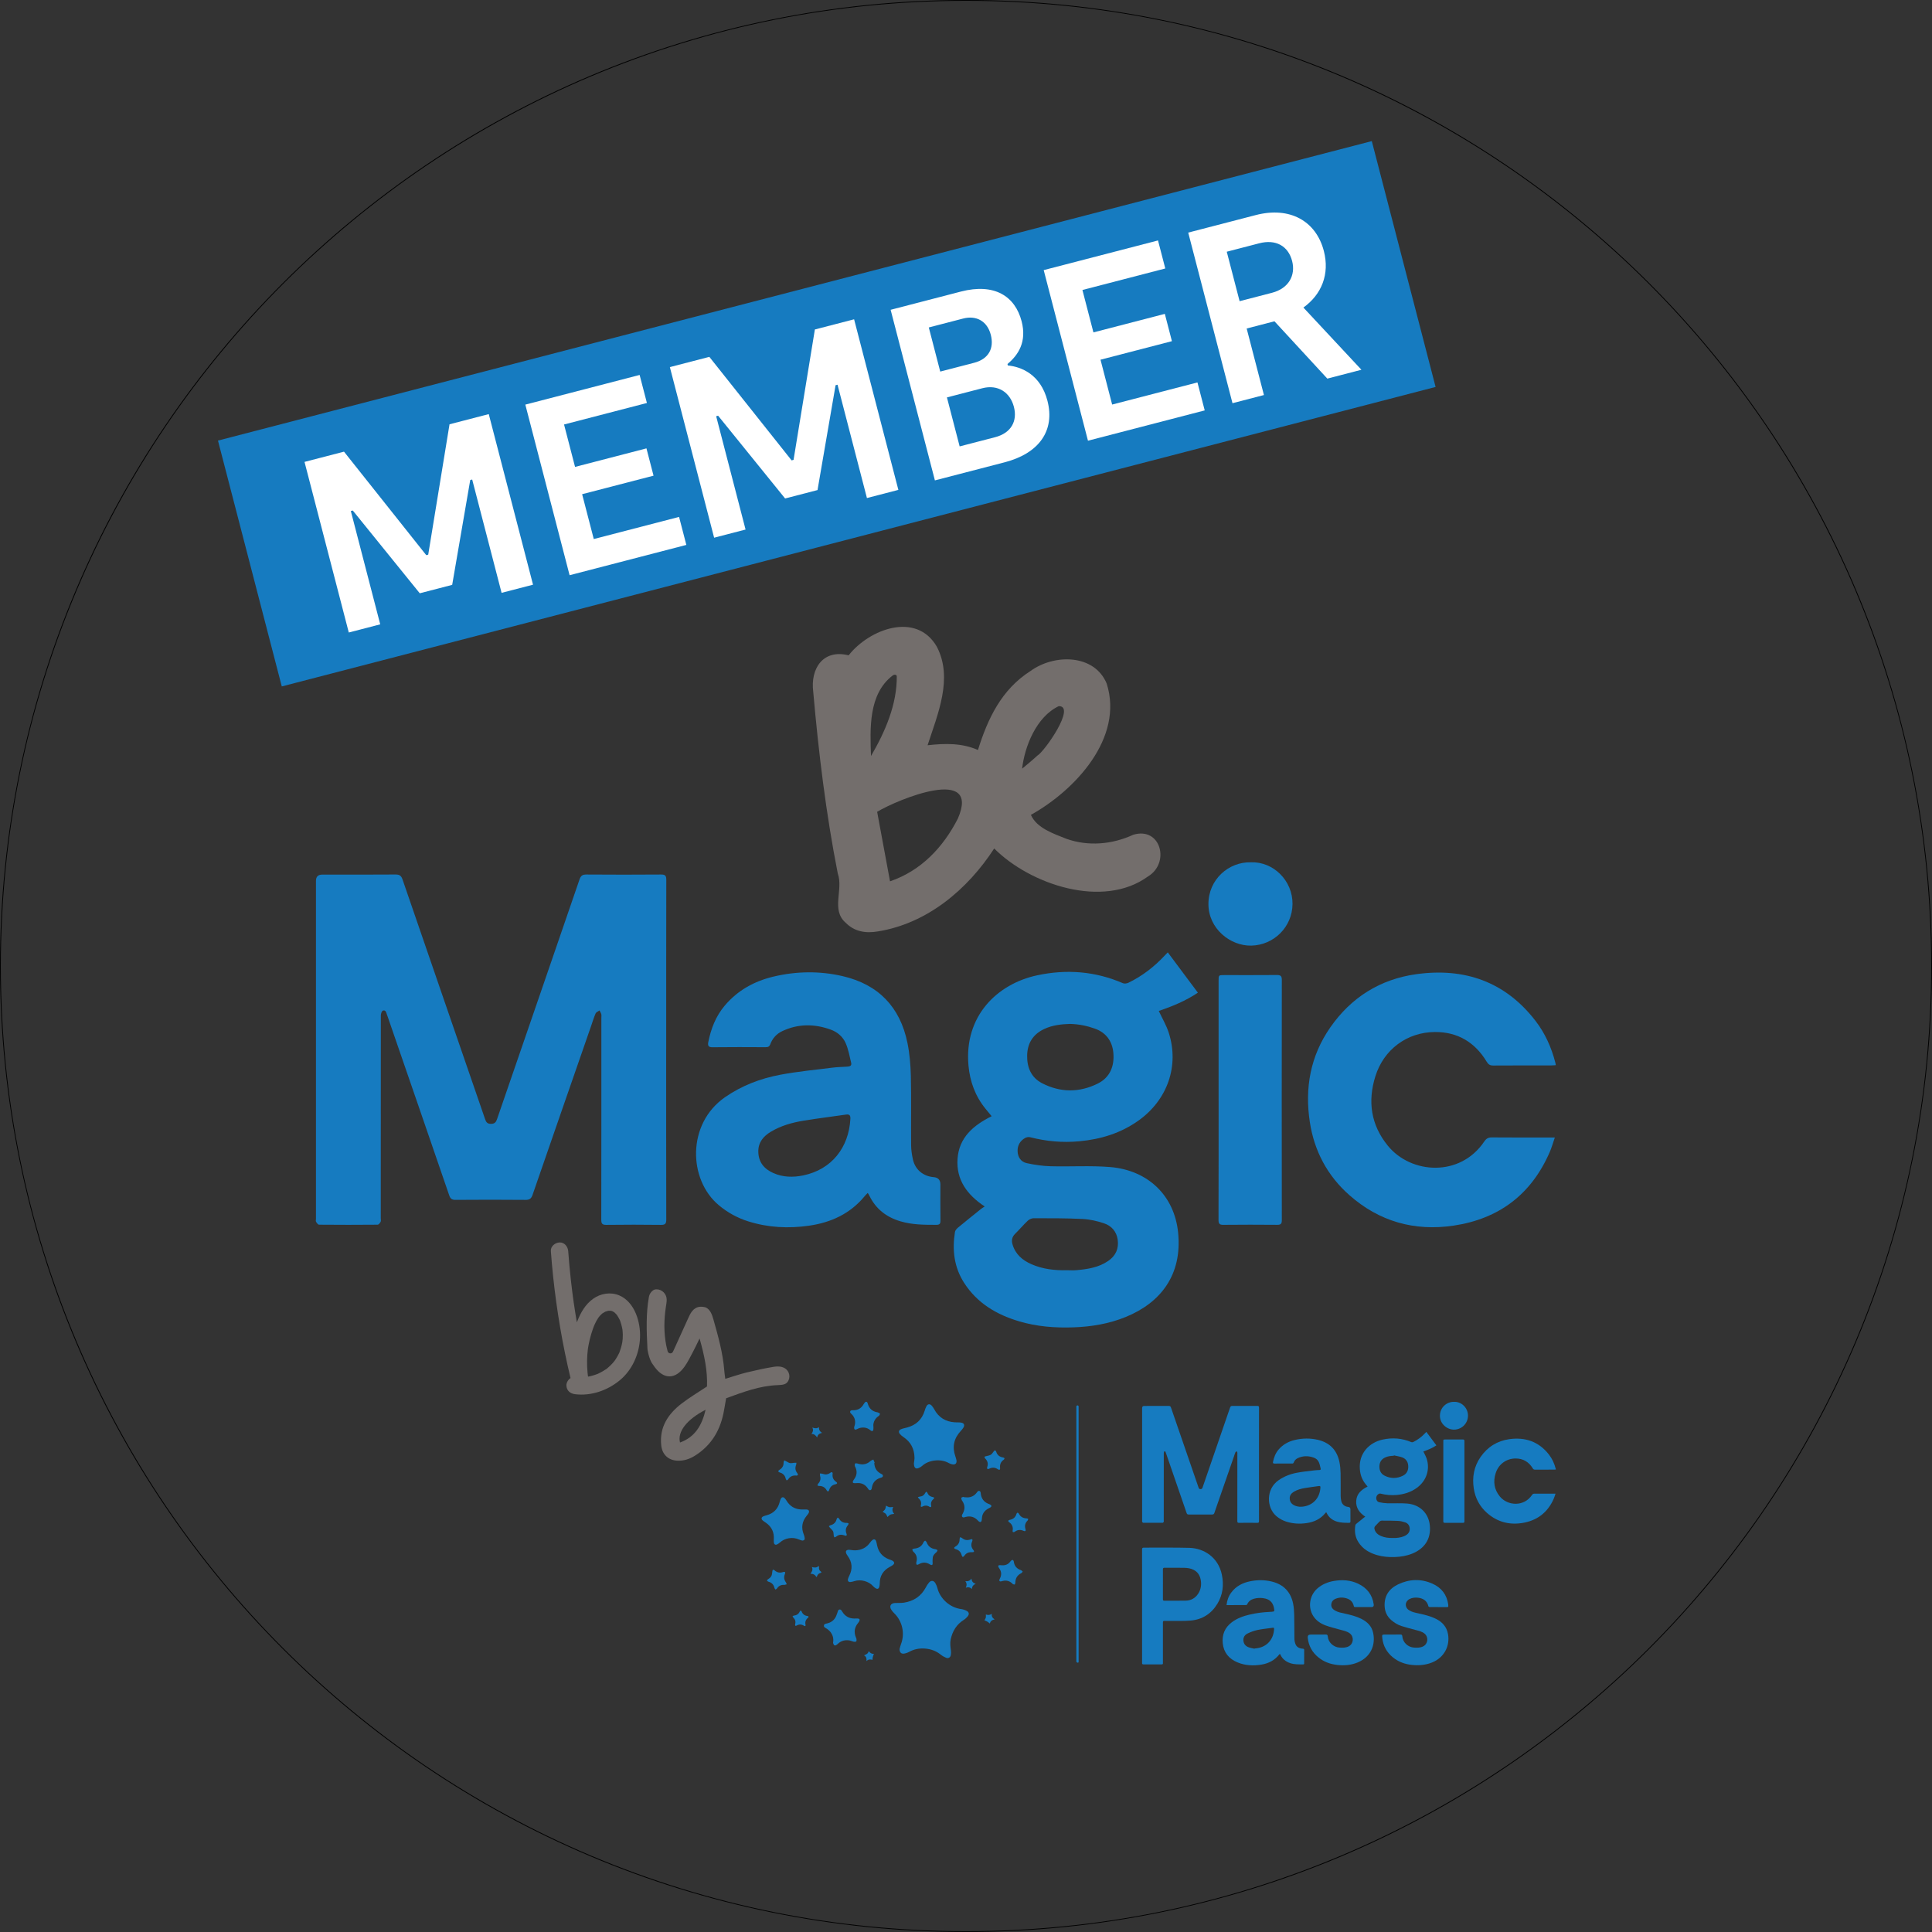 <?xml version="1.0" encoding="UTF-8"?>
<svg id="patch_final_" data-name="patch final!" xmlns="http://www.w3.org/2000/svg" viewBox="0 0 1186.72 1186.72">
  <rect x="0" y="0" width="1186.72" height="1186.72" fill="#333333" stroke="none"/>
  <defs>
    <style>
      .cls-1 {
        fill: #010101;
      }

      .cls-2 {
        fill: #736e6c;
      }

      .cls-3 {
        fill: #fff;
      }

      .cls-4 {
        fill: #167bc0;
      }
    </style>
  </defs>
  <path class="cls-1" d="M593.36.5c80.04,0,157.68,15.68,230.77,46.59,35.13,14.86,69.01,33.25,100.71,54.66,31.39,21.21,60.91,45.57,87.74,72.39,26.83,26.83,51.19,56.35,72.39,87.74,21.41,31.69,39.8,65.58,54.66,100.71,30.91,73.09,46.59,150.73,46.59,230.77s-15.68,157.68-46.59,230.77c-14.86,35.13-33.25,69.01-54.66,100.71-21.21,31.39-45.57,60.91-72.39,87.74-26.83,26.83-56.35,51.19-87.74,72.39-31.69,21.41-65.58,39.8-100.71,54.66-73.09,30.91-150.73,46.59-230.77,46.59s-157.68-15.68-230.77-46.59c-35.13-14.86-69.01-33.25-100.71-54.66-31.39-21.21-60.91-45.57-87.74-72.39-26.83-26.83-51.19-56.35-72.39-87.74-21.41-31.69-39.8-65.58-54.66-100.71C16.18,751.04.5,673.4.5,593.36s15.68-157.68,46.59-230.77c14.86-35.13,33.25-69.01,54.66-100.71,21.21-31.39,45.57-60.91,72.39-87.74,26.83-26.83,56.35-51.19,87.74-72.39,31.69-21.41,65.58-39.8,100.71-54.66C435.68,16.18,513.32.5,593.36.5M593.36,0C265.66,0,0,265.66,0,593.36s265.66,593.36,593.36,593.36,593.36-265.66,593.36-593.36S921.06,0,593.36,0h0Z"/>
  <g>
    <rect class="cls-4" x="141.73" y="176.19" width="732.21" height="156.01" transform="translate(-47.56 135.69) rotate(-14.55)"/>
    <g>
      <path class="cls-3" d="M327.41,359.14l-19.31,5.01-18.06-69.61-1.2.31-11.09,64.4-19.91,5.17-41.15-50.84-1.2.31,18.06,69.61-19.31,5.01-27.19-104.79,24.25-6.29,50.53,63.58,1.2-.31,13.09-80.09,24.1-6.25,27.19,104.79Z"/>
      <path class="cls-3" d="M417.11,317.49l4.47,17.22-71.71,18.61-27.19-104.79,70.21-18.22,4.47,17.22-50.9,13.21,6.76,26.05,43.86-11.38,4.35,16.77-43.86,11.38,7.15,27.54,52.4-13.59Z"/>
      <path class="cls-3" d="M551.82,300.91l-19.31,5.01-18.06-69.61-1.2.31-11.09,64.4-19.91,5.17-41.15-50.84-1.2.31,18.06,69.61-19.31,5.01-27.19-104.79,24.25-6.29,50.53,63.58,1.2-.31,13.09-80.09,24.1-6.25,27.19,104.79Z"/>
      <path class="cls-3" d="M643.38,246.15c4.78,18.41-5.19,32.35-26.3,37.82l-42.82,11.11-27.19-104.79,43.12-11.19c20.66-5.36,33.34,2.85,37.34,18.27,3.26,12.58-1.99,20.65-8.69,26.22l.23.9c8.18.75,20.12,5.48,24.31,21.65ZM577.54,228.24l20.81-5.4c8.98-2.33,12.38-8.96,10.24-17.2-2.17-8.38-8.89-12.08-16.97-9.98l-21.11,5.48,7.03,27.1ZM622.78,249.9c-2.29-8.83-9.69-13.94-19.42-11.42l-21.71,5.63,7.81,30.09,21.71-5.63c10.18-2.64,13.83-10.14,11.61-18.67Z"/>
      <path class="cls-3" d="M735.52,234.87l4.47,17.22-71.71,18.61-27.19-104.79,70.21-18.22,4.47,17.22-50.9,13.21,6.76,26.05,43.86-11.38,4.35,16.77-43.86,11.38,7.15,27.55,52.4-13.59Z"/>
      <path class="cls-3" d="M815.29,232.55l-32.46-35.2-17.07,4.43,10.6,40.87-19.31,5.01-27.19-104.79,41.47-10.76c20.96-5.44,37.06,3.65,41.84,22.06,3.69,14.22-1.38,26.72-12.56,34.74l35.64,38.21-20.96,5.44ZM761.41,185.01l19.91-5.17c10.18-2.64,14.65-10.67,12.36-19.51-2.41-9.28-10.06-13.53-20.24-10.88l-19.91,5.17,7.89,30.39Z"/>
    </g>
  </g>
  <g>
    <g>
      <path class="cls-4" d="M409.2,644.74c0,34.77-.02,69.55.05,104.32,0,2.48-.55,3.34-3.19,3.31-11.21-.15-22.42-.13-33.62,0-2.45.03-3.11-.67-3.11-3.12.07-41.3.05-82.61.05-123.91,0-.79.14-1.63-.04-2.37-.2-.81-.72-1.55-1.09-2.31-.82.6-2.03,1.02-2.39,1.83-1.07,2.4-1.81,4.96-2.68,7.45-12.04,34.68-24.1,69.36-36.08,104.06-.79,2.3-1.89,3.04-4.35,3.02-14.29-.13-28.59-.12-42.89-.01-2.21.02-3.2-.63-3.93-2.77-12.59-36.73-25.27-73.42-37.93-110.13-.11-.33-.25-.66-.36-.99-.43-1.24-.74-2.93-2.47-2.34-.68.23-1.24,1.87-1.24,2.87-.06,41.57-.05,83.14-.05,124.71,0,.71.23,1.54-.06,2.09-.41.74-1.21,1.8-1.86,1.81-12,.11-24.01.11-36.01,0-.63,0-1.38-1.08-1.82-1.81-.27-.46-.05-1.21-.05-1.82v-207.58q0-3.83,3.88-3.83c15,0,30.01.06,45.01-.06,2.48-.02,3.49.76,4.29,3.08,16.84,49.04,33.79,98.06,50.67,147.09.63,1.84,1.27,2.97,3.57,2.99,2.36.03,3.17-1.02,3.85-3.02,16.87-49.04,33.8-98.06,50.62-147.11.82-2.38,1.88-3.04,4.3-3.02,15.27.11,30.54.12,45.8,0,2.63-.02,3.2.82,3.2,3.3-.08,34.77-.05,69.55-.05,104.32Z"/>
      <path class="cls-4" d="M717.3,584.98c6.27,8.4,12.32,16.51,18.49,24.77-7.61,5.12-15.82,8.42-24.01,11.23,2.16,4.65,4.63,8.78,6.08,13.25,6.58,20.29-.62,41.17-18.33,53.91-10.95,7.88-23.32,11.67-36.66,12.89-10.22.94-20.2.04-30.1-2.5-.97-.25-2.32,0-3.2.52-3.05,1.78-4.66,4.6-4.52,8.12.14,3.61,2.06,6.5,5.53,7.26,4.85,1.07,9.86,1.8,14.82,1.93,12.16.33,24.39-.5,36.48.49,23.1,1.9,39.54,17.39,41.79,40.41,2.55,26.01-10.89,42.99-32.19,51.68-10.3,4.21-21.11,6-32.19,6.38-11.24.39-22.36-.47-33.19-3.67-13.92-4.12-25.88-11.16-33.92-23.7-6.17-9.62-7.36-20.19-5.6-31.24.16-.98,1.08-2.01,1.91-2.69,4.68-3.89,9.44-7.69,14.18-11.5.54-.43,1.15-.77,2.18-1.45-10.93-7.25-17.59-16.47-16.68-29.32.93-13.07,9.72-20.54,20.94-26.12-1.43-1.74-2.64-3.21-3.84-4.69-6.24-7.7-9.48-16.58-10.38-26.39-2.79-30.48,17.68-50.2,42.08-55.45,18.08-3.89,35.67-2.56,52.74,4.81.94.4,2.43.21,3.4-.26,8.43-4.08,15.73-9.7,22.13-16.53.59-.63,1.2-1.25,2.05-2.14ZM657.38,628.92h0c-5.48.18-10.87.75-15.94,3.12-6.95,3.24-10.38,8.77-10.52,16.31-.14,7.31,2.49,13.55,9.13,16.99,11.26,5.84,22.98,5.86,34.27.22,7.47-3.73,10.27-10.65,9.55-18.81-.63-7.23-4.52-12.49-11.3-14.91-4.82-1.72-9.66-2.74-15.19-2.91ZM655.5,780.23c1.85,0,3.72.14,5.55-.02,6.87-.6,13.64-1.6,19.56-5.61,4.7-3.19,6.72-7.61,5.92-13.19-.72-5-3.82-8.47-8.41-10-4.2-1.41-8.68-2.44-13.09-2.66-10.03-.5-20.09-.45-30.14-.46-1.23,0-2.72.69-3.63,1.56-2.68,2.54-5.07,5.4-7.71,7.99-1.94,1.9-2.35,4.03-1.62,6.51,1.77,6.06,6.04,9.73,11.62,12.18,7.01,3.07,14.4,3.88,21.95,3.7Z"/>
      <path class="cls-4" d="M532.93,732.8c-.65.69-1.26,1.28-1.8,1.93-8.89,10.78-20.62,16.19-34.18,18.14-12.64,1.82-25.12,1.19-37.35-2.66-6.62-2.09-12.59-5.35-17.97-9.82-18.95-15.74-19.8-50.14,3.71-66.44,10.27-7.12,21.68-11.46,33.76-13.76,10.69-2.03,21.57-3.04,32.38-4.41,2.97-.37,5.97-.41,8.96-.6,1.46-.09,2.83-.49,2.39-2.31-.99-4.08-1.71-8.32-3.38-12.12-1.72-3.93-5-6.8-9.19-8.32-10.04-3.62-19.99-3.67-29.77.94-3.5,1.65-5.98,4.4-7.33,8-.59,1.57-1.45,1.88-2.94,1.87-10.86-.05-21.71-.11-32.57.03-2.68.04-2.98-1.18-2.58-3.2,1.65-8.24,4.61-15.88,10.11-22.39,7.94-9.39,18.18-15.02,29.95-17.81,14.07-3.33,28.29-3.56,42.41-.29,22,5.1,35.33,18.95,39.84,40.97,1.37,6.68,1.95,13.61,2.1,20.44.32,14.11.04,28.24.16,42.36.02,2.96.47,5.97,1.12,8.87,1.41,6.27,6.3,10.3,12.75,10.84q4.12.34,4.12,4.48c0,7.41-.06,14.83.04,22.24.03,1.97-.6,2.57-2.57,2.57-7.41,0-14.8-.02-22-2.16-8.56-2.53-15.06-7.51-19.03-15.61-.19-.4-.4-.79-.62-1.17-.08-.15-.22-.27-.51-.62ZM465.79,707.28c.05,6.53,3.51,10.71,9.21,13.25,5.93,2.64,12.15,2.74,18.38,1.46,17.62-3.65,27.99-17.25,28.96-34.66.11-1.92-.32-3.05-2.63-2.71-8.7,1.28-17.43,2.32-26.1,3.75-7.05,1.16-13.96,3.09-20.14,6.81-4.49,2.7-7.72,6.42-7.68,12.11Z"/>
      <path class="cls-4" d="M955.05,698.7c-1.16,3.35-1.95,6.21-3.12,8.91-11.28,26.03-31.18,41.06-59.05,45.22-24.07,3.59-45.69-2.52-64.02-18.71-13.5-11.92-21.57-27.05-24.3-44.88-3.2-20.95.34-40.6,12.56-58.16,12.85-18.47,30.67-29.62,52.88-32.7,29.52-4.09,54.58,4.54,73.18,28.68,5.85,7.59,9.78,16.3,12.17,25.63.1.41.17.82.32,1.58-1.13.07-2.06.17-2.99.17-11.82.01-23.65-.03-35.47.05-1.91.01-2.97-.6-3.97-2.26-7.21-12-17.87-18.42-31.88-18.32-17.13.11-31.35,10.72-36.51,27.1-4.88,15.48-2.8,29.98,7.64,42.77,14.23,17.43,44.37,19.44,59.23-2.64,1.24-1.84,2.51-2.51,4.7-2.49,11.74.11,23.47.05,35.21.05h3.41Z"/>
      <path class="cls-4" d="M748.51,675.75c0-24.44,0-48.88,0-73.32,0-3.48,0-3.49,3.49-3.49,10.76,0,21.53.05,32.29-.04,2.23-.02,3.06.54,3.06,2.95-.07,49.23-.06,98.46,0,147.69,0,2.25-.72,2.82-2.87,2.8-11.03-.09-22.06-.11-33.08.01-2.41.03-2.93-.77-2.93-3.03.07-24.53.05-49.05.05-73.58Z"/>
      <path class="cls-4" d="M768.33,529.66c13.83-.5,25.73,11.26,25.59,25.64-.14,14.03-11.39,25.24-25.35,25.54-12.73.27-26.32-10.31-26.3-25.56.01-15.15,12.48-25.96,26.06-25.61Z"/>
    </g>
    <g>
      <path class="cls-4" d="M773.32,899.48c0,11.6,0,23.21.02,34.81,0,.83-.18,1.12-1.06,1.1-3.74-.05-7.48-.04-11.22,0-.82,0-1.04-.22-1.04-1.04.02-13.78.02-27.57.02-41.35,0-.27.05-.54-.01-.79-.07-.27-.24-.52-.37-.77-.27.2-.68.34-.8.61-.36.8-.6,1.65-.89,2.49-4.02,11.57-8.04,23.14-12.04,34.73-.26.77-.63,1.01-1.45,1.01-4.77-.04-9.54-.04-14.31,0-.74,0-1.07-.21-1.31-.93-4.2-12.26-8.43-24.5-12.66-36.75-.04-.11-.08-.22-.12-.33-.14-.41-.25-.98-.82-.78-.23.08-.41.62-.41.96-.02,13.87-.02,27.74-.02,41.61,0,.24.08.51-.02.7-.14.25-.4.6-.62.6-4,.04-8.01.04-12.02,0-.21,0-.46-.36-.61-.6-.09-.15-.02-.4-.02-.61v-69.27q0-1.28,1.29-1.28c5.01,0,10.01.02,15.02-.02.83,0,1.16.26,1.43,1.03,5.62,16.37,11.27,32.72,16.91,49.08.21.61.42.99,1.19,1,.79,0,1.06-.34,1.29-1.01,5.63-16.36,11.28-32.72,16.89-49.09.27-.79.63-1.01,1.43-1.01,5.1.04,10.19.04,15.28,0,.88,0,1.07.27,1.07,1.1-.03,11.6-.02,23.21-.02,34.81Z"/>
      <path class="cls-4" d="M876.13,879.54c2.09,2.8,4.11,5.51,6.17,8.27-2.54,1.71-5.28,2.81-8.01,3.75.72,1.55,1.55,2.93,2.03,4.42,2.2,6.77-.21,13.74-6.12,17.99-3.65,2.63-7.78,3.89-12.23,4.3-3.41.31-6.74.01-10.04-.84-.32-.08-.77,0-1.07.17-1.02.6-1.55,1.53-1.51,2.71.05,1.2.69,2.17,1.85,2.42,1.62.36,3.29.6,4.95.65,4.06.11,8.14-.17,12.17.16,7.71.63,13.19,5.8,13.95,13.48.85,8.68-3.64,14.34-10.74,17.25-3.44,1.4-7.04,2-10.74,2.13-3.75.13-7.46-.16-11.08-1.23-4.65-1.37-8.64-3.72-11.32-7.91-2.06-3.21-2.46-6.74-1.87-10.42.05-.33.36-.67.64-.9,1.56-1.3,3.15-2.57,4.73-3.84.18-.14.38-.26.73-.48-3.65-2.42-5.87-5.5-5.57-9.79.31-4.36,3.25-6.85,6.99-8.71-.48-.58-.88-1.07-1.28-1.57-2.08-2.57-3.16-5.53-3.46-8.81-.93-10.17,5.9-16.75,14.04-18.5,6.03-1.3,11.9-.85,17.6,1.6.31.13.81.07,1.13-.09,2.81-1.36,5.25-3.24,7.38-5.51.2-.21.4-.42.68-.72ZM856.19,893.97c-.02.08-.04.15-.06.23-1.83.06-3.63.25-5.32,1.04-2.32,1.08-3.46,2.93-3.51,5.44-.05,2.44.83,4.52,3.05,5.67,3.76,1.95,7.67,1.96,11.44.07,2.49-1.25,3.43-3.55,3.19-6.28-.21-2.41-1.51-4.17-3.77-4.98-1.61-.57-3.34-.81-5.01-1.2ZM855.51,944.69c.62,0,1.24.05,1.85,0,2.29-.2,4.55-.54,6.53-1.87,1.57-1.06,2.24-2.54,1.98-4.4-.24-1.67-1.28-2.83-2.81-3.34-1.4-.47-2.9-.81-4.37-.89-3.35-.17-6.7-.15-10.06-.15-.41,0-.91.23-1.21.52-.9.85-1.69,1.8-2.57,2.67-.65.64-.79,1.35-.54,2.17.59,2.02,2.02,3.25,3.88,4.06,2.34,1.02,4.8,1.29,7.33,1.23Z"/>
      <path class="cls-4" d="M701.53,986.42c0-11.54,0-23.08-.02-34.62,0-.86.17-1.18,1.11-1.17,9.33.05,18.67-.13,28,.13,8.83.24,17.65,5.76,19.89,16.43,1.32,6.3.62,12.4-2.75,17.94-3.72,6.11-9.25,9.68-16.4,10.29-4.18.36-8.41.17-12.61.21-1.15.01-2.3.06-3.44-.02-.92-.06-.99.4-.99,1.12.01,8.04,0,16.08,0,24.11,0,.24-.02.47,0,.71.07.63-.23.8-.83.8-3.71-.02-7.42-.03-11.13,0-.87.01-.84-.45-.84-1.05,0-11.63,0-23.26,0-34.89ZM714.32,973.08c0,3.06,0,6.12,0,9.18,0,.62.09.98.86.98,4.38-.03,8.77.05,13.15-.05,3.15-.07,5.72-1.44,7.52-4.09,1.5-2.2,2.06-4.68,1.87-7.29-.28-3.83-2-6.77-5.78-8.07-1.39-.47-2.93-.68-4.4-.72-4.06-.09-8.12-.02-12.18-.05-.81,0-1.06.29-1.05,1.09.04,3,.01,6,.02,9Z"/>
      <path class="cls-4" d="M814.6,928.86c-.22.23-.42.43-.6.64-2.96,3.6-6.88,5.4-11.41,6.05-4.22.61-8.38.4-12.46-.89-2.21-.7-4.2-1.78-6-3.28-6.32-5.25-6.61-16.73,1.24-22.17,3.43-2.38,7.23-3.83,11.27-4.59,3.57-.68,7.2-1.02,10.8-1.47.99-.13,1.99-.14,2.99-.2.49-.03.94-.16.8-.77-.33-1.36-.57-2.78-1.13-4.04-.58-1.31-1.67-2.27-3.07-2.78-3.35-1.21-6.67-1.23-9.93.31-1.17.55-1.99,1.47-2.44,2.67-.2.52-.48.63-.98.63-3.62-.02-7.25-.04-10.87.01-.89.01-1-.39-.86-1.07.55-2.75,1.54-5.3,3.37-7.47,2.65-3.13,6.07-5.01,9.99-5.94,4.7-1.11,9.44-1.19,14.15-.1,7.34,1.7,11.79,6.32,13.29,13.67.46,2.23.65,4.54.7,6.82.11,4.71.01,9.42.05,14.14,0,.99.16,1.99.37,2.96.47,2.09,2.1,3.44,4.25,3.62q1.37.11,1.37,1.49c0,2.47-.02,4.95.01,7.42,0,.66-.2.86-.86.86-2.47,0-4.94,0-7.34-.72-2.86-.85-5.03-2.51-6.35-5.21-.06-.13-.13-.26-.21-.39-.03-.05-.07-.09-.17-.21ZM792.2,920.35c.02,2.18,1.17,3.57,3.07,4.42,1.98.88,4.05.92,6.13.49,5.88-1.22,9.34-5.76,9.66-11.57.04-.64-.11-1.02-.88-.91-2.9.43-5.82.77-8.71,1.25-2.35.39-4.66,1.03-6.72,2.27-1.5.9-2.58,2.14-2.56,4.04Z"/>
      <path class="cls-4" d="M753.4,985.93c.29-2.94,1.23-5.51,2.92-7.76,2.91-3.9,6.97-5.96,11.65-6.9,4.44-.88,8.88-.89,13.29.2,7.24,1.79,11.62,6.42,13.06,13.7.45,2.26.58,4.6.64,6.91.11,4.94.06,9.89.13,14.84.01.84.23,1.69.48,2.5.69,2.25,2.43,3.14,4.62,3.28.69.04.91.22.9.92-.04,2.62-.01,5.24-.02,7.86,0,.41.09.86-.57.86-2.7,0-5.41.11-8.03-.78-2.69-.92-4.74-2.55-5.97-5.15-.07-.16-.16-.3-.27-.5-.15.1-.3.15-.38.25-2.74,3.52-6.41,5.51-10.72,6.26-5.12.89-10.2.7-15.07-1.34-5.19-2.17-8.41-6.01-8.99-11.68-.54-5.29,1.26-9.71,5.61-12.97,3.3-2.47,7.09-3.79,11.03-4.71,4.01-.94,8.09-1.44,12.2-1.63.76-.04,1.53-.06,2.28-.2.23-.04.58-.44.56-.65-.36-4.22-2.18-7.04-7.03-7.6-1.84-.21-3.64-.13-5.42.36-1.9.52-3.41,1.55-4.21,3.46-.09.2-.41.44-.63.44-3.71.03-7.42.02-11.13.02h-.95ZM770.56,1012.72s.03-.09.04-.13c.58-.07,1.17-.11,1.75-.21,6.14-.99,9.98-5.64,10.25-11.78.02-.56-.08-.87-.79-.77-3.1.47-6.25.72-9.31,1.36-2.13.45-4.24,1.22-6.2,2.18-1.79.87-2.81,2.48-2.52,4.63.26,1.96,1.45,3.2,3.22,3.84,1.14.42,2.37.59,3.57.88Z"/>
      <path class="cls-4" d="M955.47,917.48c-.39,1.12-.65,2.07-1.04,2.97-3.76,8.69-10.4,13.7-19.7,15.09-8.03,1.2-15.25-.84-21.36-6.24-4.5-3.98-7.2-9.03-8.11-14.98-1.07-6.99.11-13.55,4.19-19.41,4.29-6.16,10.24-9.88,17.64-10.91,9.85-1.36,18.21,1.52,24.42,9.57,1.95,2.53,3.26,5.44,4.06,8.55.03.14.06.27.11.53-.38.02-.69.06-1,.06-3.95,0-7.89-.01-11.84.02-.64,0-.99-.2-1.32-.75-2.41-4-5.96-6.15-10.64-6.11-5.72.04-10.46,3.58-12.18,9.04-1.63,5.17-.94,10.01,2.55,14.27,4.75,5.82,14.81,6.49,19.76-.88.41-.61.84-.84,1.57-.83,3.92.04,7.83.02,11.75.02h1.14Z"/>
      <path class="cls-4" d="M837.71,987.14c-1.77,0-3.53-.01-5.3,0-.52,0-.74-.11-.87-.69-.44-2.02-1.62-3.54-3.54-4.34-2.46-1.03-4.97-1.1-7.48-.13-1.65.64-2.69,1.85-2.79,3.63-.1,1.67.86,2.81,2.25,3.63,1.91,1.13,4.08,1.46,6.19,1.93,3.45.77,6.87,1.61,10.05,3.2,3.64,1.82,6.36,4.49,7.23,8.61,1.61,7.54-1.53,14.78-9.35,18.1-4.05,1.72-8.28,2.08-12.62,1.61-4.28-.46-8.19-1.86-11.56-4.57-3.88-3.11-6.12-7.15-6.64-12.12q-.21-1.97,1.78-1.97c3.06,0,6.13.03,9.19-.02.9-.01,1.26.18,1.34,1.19.3,3.61,3.4,6.51,7.09,6.81,1.95.16,3.88.18,5.69-.72,2.97-1.48,3.48-5.63.96-7.8-1.7-1.46-3.85-1.81-5.91-2.39-3.05-.85-6.14-1.59-9.11-2.67-3.05-1.11-5.75-2.89-7.58-5.68-3.49-5.32-2.42-12.72,2.34-16.95,2.96-2.62,6.45-4.06,10.28-4.71,5.12-.87,10.16-.57,14.91,1.7,5.36,2.56,8.67,6.72,9.53,12.69,0,.06.01.12.02.18q.13,1.48-1.34,1.48c-1.59,0-3.18,0-4.77,0Z"/>
      <path class="cls-4" d="M883.44,987.14c-1.77,0-3.53.02-5.3-.02-.26,0-.71-.25-.75-.45-.75-3.43-3.38-5.07-6.81-5.32-1.63-.11-3.23.07-4.72.82-2.96,1.49-3.19,5-.45,6.84,1.73,1.16,3.73,1.54,5.71,1.97,3.74.81,7.46,1.68,10.91,3.39,3.91,1.94,6.59,4.91,7.39,9.31,1.37,7.53-2.54,14.54-9.64,17.43-4.02,1.64-8.18,2.01-12.46,1.57-4.35-.45-8.31-1.88-11.72-4.64-3.75-3.04-5.97-6.98-6.52-11.81-.25-2.2-.23-2.21,1.96-2.21,3.06,0,6.13.02,9.19-.01.74,0,1.04.22,1.11.98.34,3.91,3.42,6.8,7.34,7.04,1.87.11,3.7.13,5.43-.72,2.99-1.47,3.53-5.59,1.02-7.78-1.71-1.49-3.89-1.85-5.98-2.42-2.75-.74-5.5-1.45-8.22-2.31-2.38-.75-4.49-2.06-6.38-3.69-2.52-2.2-3.85-5.02-4.04-8.34-.36-6.39,2.65-10.9,8.24-13.57,6.92-3.31,14.09-3.58,21.15-.43,5.52,2.46,8.84,6.77,9.68,12.85.04.26,0,.53.03.79.07.6-.22.75-.78.74-1.8-.02-3.59,0-5.39,0Z"/>
      <path class="cls-4" d="M552.54,1012.95c.29-1.01.5-2.05.88-3.03,2.52-6.47.9-14.01-4.06-18.88-.67-.66-1.3-1.38-1.81-2.15-1.47-2.21-.49-4.12,2.16-4.26,1.84-.1,3.72.07,5.53-.21,5.97-.92,10.54-3.94,13.43-9.35.56-1.05,1.19-2.11,1.97-3.01,1.29-1.49,2.92-1.31,3.9.38.52.91.97,1.9,1.22,2.91,1.69,6.76,7.78,12.14,14.69,13.02,1.16.15,2.35.57,3.39,1.13,1.4.76,1.61,2,.61,3.26-.67.84-1.48,1.63-2.38,2.19-4.5,2.81-7,6.93-8.1,12.01-.5,2.32-.18,4.61.14,6.92.13.91.08,1.88-.09,2.79-.27,1.43-1.5,2.16-2.86,1.61-1.18-.48-2.34-1.13-3.33-1.93-2.87-2.34-6.17-3.48-9.8-3.74-3.42-.24-6.66.37-9.68,2.09-.75.43-1.62.7-2.47.91-2.16.53-3.3-.43-3.34-2.67Z"/>
      <path class="cls-4" d="M561.35,898.91c.14-1.25.4-2.45.37-3.64-.11-5.33-2.29-9.57-6.78-12.56-.8-.53-1.58-1.16-2.19-1.89-.95-1.15-.74-2.28.61-2.89,1.18-.53,2.51-.74,3.78-1.08,5.49-1.47,9.15-4.84,10.83-10.31.29-.95.62-1.91,1.09-2.77.79-1.45,2.12-1.6,3.24-.37.6.67,1.11,1.45,1.54,2.24,2.71,5.06,6.98,7.63,12.64,8.01,1.32.09,2.66-.05,3.95.19,1.76.32,2.25,1.52,1.33,3.07-.44.75-1.04,1.42-1.64,2.07-4.21,4.54-5.34,9.71-3.3,15.57.25.72.48,1.45.64,2.19.45,2.1-.71,3.22-2.78,2.67-.7-.19-1.42-.44-2.04-.8-4.73-2.72-12.26-1.9-16.2,1.79-.61.57-1.39,1-2.17,1.33-1.49.65-2.44.12-2.78-1.47-.1-.46-.1-.93-.14-1.35Z"/>
      <path class="cls-4" d="M886.55,909.83c0-8.16,0-16.31,0-24.47,0-1.16,0-1.16,1.17-1.16,3.59,0,7.18.02,10.78-.01.74,0,1.02.18,1.02.98-.02,16.43-.02,32.86,0,49.28,0,.75-.24.94-.96.94-3.68-.03-7.36-.04-11.04,0-.8,0-.98-.26-.98-1.01.02-8.18.02-16.37.02-24.55Z"/>
      <path class="cls-4" d="M521.58,951.94c1.32.13,2.54.37,3.77.34,3.79-.09,6.86-1.63,9.08-4.76.4-.57.88-1.11,1.42-1.55.92-.74,1.85-.51,2.26.59.33.89.46,1.87.67,2.81.9,4.07,3.28,6.88,7.17,8.39.74.29,1.52.49,2.2.88,1.38.77,1.44,1.83.18,2.76-.54.4-1.16.69-1.75,1.02-4.11,2.23-6.26,5.62-6.2,10.36,0,.69-.14,1.4-.33,2.07-.29,1.01-1.06,1.35-2,.84-.66-.36-1.28-.85-1.78-1.42-2.65-3-7.55-4.33-11.4-3.09-.83.27-1.7.51-2.56.57-1.14.08-1.75-.74-1.45-1.83.19-.67.45-1.33.77-1.96,2.17-4.25,1.89-8.31-.9-12.19-.26-.36-.51-.72-.72-1.11-.92-1.73-.31-2.72,1.55-2.72Z"/>
      <path class="cls-4" d="M492.81,946.32c-.71-.24-1.45-.43-2.14-.73-3.79-1.69-8.58-.91-11.62,1.89-.53.49-1.17.91-1.82,1.21-.89.41-1.69-.02-1.85-.98-.12-.68-.12-1.39-.07-2.09.31-4.32-1.25-7.75-4.81-10.25-.7-.49-1.46-.9-2.07-1.48-.97-.91-.82-1.86.38-2.46.65-.32,1.38-.48,2.08-.68,4.29-1.18,6.99-3.9,8.05-8.24.17-.71.41-1.42.76-2.05.48-.88,1.43-1.01,2.15-.31.5.48.93,1.06,1.29,1.66,2.08,3.45,5.14,5.23,9.14,5.39,1.03.04,2.06-.05,3.09,0,1.45.07,1.98,1.02,1.28,2.29-.31.56-.73,1.06-1.14,1.56-2.9,3.52-3.49,7.38-1.75,11.61.27.66.46,1.4.52,2.11.09,1.06-.33,1.42-1.46,1.54Z"/>
      <path class="cls-4" d="M511.69,1009.12c.54-2.85-.24-5.06-1.85-7.01-.48-.58-1.13-1.02-1.71-1.51-.13-.11-.3-.18-.45-.28-.71-.48-1.76-.79-1.59-1.88.16-1.04,1.21-1.08,2.01-1.27,2.07-.5,3.76-1.59,4.89-3.36.62-.97.98-2.11,1.37-3.2.28-.77.31-1.78,1.25-1.96.96-.18,1.4.72,1.82,1.41,1.67,2.74,4.13,4.08,7.31,4.12.73,0,1.47-.06,2.2-.01.98.07,1.32.61.94,1.5-.19.45-.5.86-.81,1.24-2.23,2.7-2.67,5.66-1.33,8.89.13.32.33.65.35.99.03.49.1,1.21-.17,1.44-.34.28-1.04.3-1.53.19-.94-.2-1.83-.68-2.77-.82-2.6-.39-4.96.24-6.93,2.06-.15.14-.3.29-.46.41-.55.41-1.2.94-1.81.47-.44-.33-.56-1.08-.72-1.41Z"/>
      <path class="cls-4" d="M893.16,861.07c4.62-.17,8.59,3.76,8.54,8.56-.05,4.68-3.8,8.42-8.46,8.52-4.25.09-8.78-3.44-8.78-8.53,0-5.06,4.16-8.66,8.7-8.55Z"/>
      <path class="cls-4" d="M662.53,942.34c0,25.94,0,51.89,0,77.83,0,.52.2,1.25-.74,1.1-.23-.04-.51-.32-.61-.55-.11-.25-.04-.58-.04-.87,0-51.74,0-103.48,0-155.22,0-.32-.07-.69.05-.96.1-.22.45-.44.69-.44.22,0,.53.27.62.49.11.28.03.64.03.96v77.66Z"/>
      <path class="cls-4" d="M591.91,919.6c.82.06,1.64.19,2.46.17,2.24-.07,4.07-1,5.46-2.79.45-.57.9-1.38,1.71-1.18.87.22.82,1.15.92,1.92.39,2.78,1.86,4.77,4.45,5.9.46.2.95.33,1.37.59.88.52.9,1.12.08,1.7-.38.27-.82.45-1.24.67-2.51,1.34-3.91,3.39-4,6.28-.01.38-.06.76-.15,1.13-.25.98-.88,1.18-1.7.56-.21-.16-.4-.35-.58-.54-2.1-2.32-4.66-3.01-7.68-2.21-.65.17-1.46.58-1.97-.12-.49-.69,0-1.4.36-2.04,1.49-2.68,1.33-5.28-.39-7.8-.08-.12-.21-.23-.24-.37-.12-.49-.43-1.1-.25-1.46.16-.33.85-.41,1.31-.59.02.07.05.13.07.2Z"/>
      <path class="cls-4" d="M537.02,898.62c.12,2.8,1.27,5.01,3.77,6.44.67.38,1.65.62,1.52,1.6-.12.91-1.09.93-1.79,1.18-2.72.95-4.41,2.79-4.93,5.67-.13.7-.16,1.63-1.02,1.8-.84.17-1.22-.66-1.64-1.25-1.61-2.28-3.81-3.3-6.59-3.09-.58.04-1.18.07-1.76.03-.61-.05-.92-.42-.69-1.04.16-.43.38-.86.66-1.22,1.84-2.44,2.11-5.02.75-7.77-.09-.18-.25-.37-.25-.56,0-.48-.1-1.08.15-1.39.19-.24.89-.25,1.28-.12,1.59.52,3.18.81,4.84.39,1.28-.32,2.37-.95,3.35-1.85.48-.44,1.18-.62,1.78-.92.27.67.55,1.33.82,2-.09.04-.18.07-.26.11Z"/>
      <path class="cls-4" d="M524.62,876.75c.13-.46.4-1.15.52-1.87.4-2.36-.24-4.42-1.92-6.14-.51-.52-1.28-1.05-.97-1.83.33-.83,1.27-.67,2.03-.68,2.89-.04,4.94-1.38,6.32-3.9.3-.54.86-1.26,1.35-1.31.81-.07.98.88,1.19,1.53.87,2.76,2.75,4.36,5.56,4.91.2.04.42.04.6.14.44.24,1.23.55,1.21.77-.05.5-.39,1.13-.8,1.41-1.85,1.25-2.95,2.93-3.25,5.12-.09.68.1,1.4.06,2.09-.04.64,0,1.53-.37,1.85-.62.52-1.31-.16-1.85-.57-1.87-1.44-3.97-1.7-6.18-1.15-.73.18-1.39.63-2.1.89-.95.35-1.4,0-1.37-1.26Z"/>
      <path class="cls-4" d="M562.79,959.93c.03-.16.11-.5.19-.84.51-2.18-.02-4.07-1.61-5.65-.17-.17-.4-.29-.51-.48-.21-.39-.52-.85-.45-1.22.04-.23.68-.48,1.07-.51,2.72-.21,4.74-1.37,5.82-3.99.16-.38.63-.63.95-.94.32.35.8.64.95,1.05.94,2.62,2.83,3.92,5.52,4.26.41.05.79.39,1.18.6-.21.4-.33.89-.65,1.17-1.02.88-2.02,1.78-2.28,3.15-.18.99-.12,2.02-.15,3.03,0,.14.11.29.09.42-.08.44-.06,1.09-.32,1.25-.28.17-.93,0-1.28-.22-2.29-1.51-4.58-1.58-6.95-.19-1.1.64-1.59.38-1.56-.89Z"/>
      <path class="cls-4" d="M614.2,961.38c.67.04,1.35.12,2.01.1,1.84-.07,3.32-.87,4.42-2.36.11-.14.18-.33.32-.42.35-.22.79-.6,1.09-.52.3.09.63.62.67,1,.35,2.72,1.84,4.42,4.4,5.29.42.14.73.59,1.1.89-.31.33-.55.78-.93.97-2.44,1.21-3.6,3.17-3.62,5.87,0,.39-.28,1.09-.44,1.09-.43.02-1-.16-1.3-.46-1.38-1.45-3.04-2.08-5-1.92-.64.05-1.26.27-1.88.41-.99.23-1.42-.21-1.11-1.18.08-.25.23-.48.34-.71,1.05-2.12.87-4.14-.47-6.07-.15-.22-.32-.43-.44-.66-.44-.85-.11-1.39.84-1.31Z"/>
      <path class="cls-4" d="M489.44,906.39c-2.45-.32-4.13.47-5.35,2.34-.18.28-.59.41-.89.61-.21-.37-.53-.72-.6-1.12-.28-1.46-1.09-2.52-2.33-3.26-.44-.26-1-.34-1.47-.57-.3-.14-.7-.38-.75-.63-.04-.23.28-.63.55-.79,1.33-.78,2.32-1.8,2.62-3.37.09-.46.04-.94.12-1.4.07-.4.24-.79.36-1.19.38.18.76.36,1.13.54.8.39,1.57.97,2.42,1.13.82.16,1.71-.11,2.58-.17.45-.03.9-.02,1.35-.03-.04.41.01.86-.14,1.23-.76,1.89-.58,3.6.73,5.2.23.28.37.75.32,1.09-.03.19-.55.31-.65.36Z"/>
      <path class="cls-4" d="M481.86,973.51c-1.96-.16-3.51.51-4.59,2.19-.2.3-.61.47-.93.69-.22-.34-.56-.66-.64-1.04-.45-1.92-1.59-3.17-3.47-3.74-.14-.04-.3-.06-.41-.14-.25-.17-.68-.38-.67-.57,0-.28.26-.65.51-.81,1.08-.66,2.06-1.41,2.41-2.68.21-.75.21-1.55.35-2.33.06-.32.16-.8.36-.87.24-.09.69.1.92.31,1.61,1.48,3.42,1.79,5.46,1.05.31-.11.71,0,1.07,0-.01.38.09.81-.05,1.13-.79,1.79-.69,3.46.45,5.08.28.4.42.91.62,1.37-.46.12-.92.24-1.39.37Z"/>
      <path class="cls-4" d="M621.97,940.4c.51-2.47-.34-4.18-2.22-5.48-.23-.16-.52-.6-.44-.77.11-.26.49-.51.79-.56,2.23-.37,3.67-1.58,4.29-3.77.07-.26.4-.65.6-.64.28,0,.67.27.8.52,1.01,2.06,2.71,2.91,4.92,2.97.29,0,.77.17.8.33.06.28-.07.72-.28.93-1.55,1.55-2,3.32-1.29,5.41.11.32.08.88-.12,1.05-.2.17-.74.09-1.06-.05-1.94-.9-3.74-.77-5.47.54-.26.2-.72.28-1.03.21-.18-.04-.25-.52-.31-.67Z"/>
      <path class="cls-4" d="M606.28,901.57c.04-.15.1-.41.18-.66.58-1.81.2-3.41-1.08-4.8-.12-.13-.29-.23-.36-.38-.14-.27-.35-.62-.28-.85.06-.2.48-.31.77-.39,1.03-.3,2.17-.4,3.07-.92.75-.44,1.21-1.37,1.82-2.07.22-.25.56-.67.74-.63.29.07.63.44.73.75.67,2.14,2.1,3.31,4.3,3.63.31.05.74.29.82.54.07.22-.22.67-.47.84-1.88,1.26-2.49,3.03-2.22,5.2.04.31-.07.87-.24.93-.29.1-.76,0-1.03-.19-1.75-1.25-3.54-1.4-5.46-.41-.82.42-1.28.21-1.28-.57Z"/>
      <path class="cls-4" d="M596.77,953.42c-1.91-.06-3.42.65-4.49,2.28-.2.3-.61.47-.92.7-.22-.35-.55-.66-.64-1.04-.47-1.9-1.58-3.18-3.47-3.74-.2-.06-.4-.11-.59-.19-.67-.3-.74-.73-.2-1.2.15-.13.34-.24.51-.34,1.74-1.03,2.5-2.57,2.46-4.56,0-.37.2-.75.31-1.13.39.16.85.23,1.14.49,1.47,1.28,3.11,1.55,4.94,1,.22-.07.44-.16.67-.22.62-.18.92.07.83.71-.04.28-.15.57-.26.83-.73,1.73-.49,3.33.62,4.81.12.16.27.31.38.49.45.74.27,1.07-.6,1.11-.24,0-.47,0-.71,0Z"/>
      <path class="cls-4" d="M519.42,943.33c-.62-.18-1.29-.42-1.97-.55-1.38-.26-2.61.11-3.71.98-.12.09-.21.23-.34.27-.31.11-.85.34-.92.24-.22-.3-.3-.72-.37-1.1-.14-.85-.03-1.81-.39-2.54-.43-.85-1.27-1.48-1.91-2.22-.26-.29-.48-.62-.71-.93.33-.21.63-.51.99-.6,2.03-.53,3.35-1.73,3.83-3.82.08-.33.41-.6.63-.89.29.22.69.38.85.68,1.08,1.88,2.7,2.68,4.84,2.58.34-.02.69.22,1.03.33-.12.34-.16.76-.38,1.01-1.41,1.59-1.72,3.34-.93,5.31.33.83.15,1.23-.53,1.24Z"/>
      <path class="cls-4" d="M511.47,905.03c-.43,2.4.43,4.06,2.27,5.29.23.16.52.6.45.76-.12.26-.49.53-.79.58-2.16.38-3.54,1.58-4.13,3.7-.08.29-.39.68-.64.71-.24.03-.64-.28-.78-.54-1.03-1.95-2.64-2.83-4.82-2.79-.31,0-.62-.22-.93-.33.13-.33.17-.75.4-.99,1.04-1.08,1.59-2.32,1.45-3.82-.04-.46-.23-.91-.29-1.37-.05-.38-.02-.77-.03-1.16.42.03.84.02,1.24.1.63.12,1.23.39,1.86.46,1.25.13,2.36-.25,3.36-1.05.26-.21.72-.35,1.03-.27.2.05.27.56.35.73Z"/>
      <path class="cls-4" d="M563.78,919.6c.52-.14.91-.29,1.3-.33,1.55-.14,2.61-.93,3.28-2.32.14-.28.46-.47.7-.7.2.23.48.43.59.7.61,1.55,1.77,2.35,3.37,2.63.32.06.6.27.9.4-.17.26-.29.58-.52.77-1.32,1.11-1.81,2.47-1.4,4.17.06.24-.02.66-.19.78-.17.11-.59.03-.79-.11-1.5-1.02-3-1-4.56-.13-.21.12-.58.13-.79.02-.12-.06-.14-.48-.07-.71.51-1.74.06-3.18-1.28-4.38-.2-.18-.31-.46-.53-.81Z"/>
      <path class="cls-4" d="M488.38,998.06c.02-.16.01-.31.05-.45.44-1.6,0-2.94-1.18-4.07-.21-.2-.28-.54-.42-.81.25-.12.49-.3.74-.33,1.74-.21,3.05-.97,3.73-2.66.08-.2.38-.45.56-.44.19.02.44.29.52.5.64,1.72,1.86,2.64,3.68,2.82.23.02.56.21.61.39.05.18-.13.51-.31.65-1.41,1.14-1.99,2.53-1.57,4.35.17.75-.27,1.04-.9.63-1.54-1-3.05-1.03-4.63-.13-.46.26-.87.23-.88-.45Z"/>
      <path class="cls-4" d="M544.25,924.85c.66.31,1.3.76,2,.89.69.14,1.43-.04,2.39-.1-.73,1.52-.61,2.93.64,4.24-.95.17-1.74.17-2.38.48-.65.31-1.15.93-1.76,1.46-.35-.66-.58-1.41-1.06-1.94-.47-.51-1.2-.79-1.93-1.24.5-.51,1.15-.97,1.5-1.59.35-.63.4-1.42.6-2.2Z"/>
      <path class="cls-4" d="M501.44,968.73c-.72-1.47-1.91-2.07-3.64-2.08.98-1.3,1.66-2.52.89-4.12,1.51.44,2.93.58,4.21-.67.1.39.21.58.18.75-.21,1.14.21,2,1.09,2.68.37.3.67.64-.05.83-1.14.3-1.93.94-2.26,2.1-.04.15-.2.26-.41.51Z"/>
      <path class="cls-4" d="M503.02,876.58c-.03,1.54.45,2.67,1.93,3.53-1.65.42-2.76,1.06-3.01,2.9-.96-1.44-1.91-2.32-3.53-2.16.84-1.21,1.39-2.34.56-4,1.56.55,2.84.74,4.05-.27Z"/>
      <path class="cls-4" d="M596.7,969.66c.19,1.71.94,2.68,2.63,3.14-1.55.75-2.3,1.71-2.32,3.25-1.06-.99-2.19-1.39-3.78-.77.67-1.49.69-2.72-.26-4.06,1.57.16,2.77-.13,3.73-1.57Z"/>
      <path class="cls-4" d="M609.15,991.27c-.15,1.54.42,2.55,1.8,3.44-1.66.31-2.6,1.12-2.98,2.52q-1.56-1.45-3.29-1.93c.29-.57.69-1.09.84-1.68.14-.56.03-1.19.03-1.92,1.19.38,2.42.48,3.6-.43Z"/>
      <path class="cls-4" d="M535.94,1019.57c-1.29-.41-2.49-.44-3.71.73.11-1.58-.04-2.75-1.52-3.51,1.43-.55,2.59-1.11,2.91-2.64.78,1.22,1.83,1.77,3.19,1.76q-.9,1.87-.88,3.66Z"/>
    </g>
    <g>
      <path class="cls-2" d="M397.69,828.42c-.59-11.27-.93-21.67.91-31.85.27-1.48,1.07-2.83,2.26-3.76.73-.57,1.32-.81,2.22-.84,3.52-.13,6.45,2.84,6.43,6.37,0,1.4-.25,2.84-.47,4.22-1.23,8.03-1.36,16,.21,23.97.23,1.16.52,2.31.83,3.46.4,1.52,2.46,1.78,3.22.41.27-.48.48-1,.7-1.49,2.48-5.35,4.87-10.73,7.31-16.1.74-1.63,1.45-3.27,2.24-4.87,1.93-3.93,4.74-6.29,9.93-4.87,2.82,1.32,3.9,4.44,4.77,7.52,2.9,10.29,5.8,20.59,6.64,31.33.07.88.26,2.68.61,5.02,4.22-1.26,9.04-2.92,13.15-3.92,5.54-1.34,11.12-2.57,16.74-3.49,2.46-.4,4.72-.2,6.56.84,3.02,1.7,3.88,5.85,1.73,8.57-1.11,1.4-2.77,1.75-5.98,1.87-11.08.38-21.23,4.26-31.67,8.06-.43,2.42-.85,4.68-1.22,6.95-1.98,12.07-7.53,21.87-18.12,28.44-3.25,2.01-6.77,3.14-10.69,2.95-5.55-.27-9.25-3.81-9.84-9.36-1.21-11.22,4.17-19.3,12.54-25.74,4.8-3.69,10.05-6.8,15.57-10.48.37-9.83-1.64-19.1-4.56-29.48-1.7,3.46-2.77,5.83-4,8.11-1.69,3.14-3.23,6.4-5.3,9.28-5.63,7.85-12.71,7.82-18.3.14-.51-.7-.92-1.3-1.84-2.62-1.02-1.76-2.08-5.04-2.51-7.88-.04-.26-.06-.51-.08-.77ZM433.42,865.93c-11.65,5.99-17.4,13.56-15.73,20.13,9.1-3.33,13.41-10.3,15.73-20.13Z"/>
      <g>
        <path class="cls-2" d="M370.01,806.76s-.02.01-.02.02c-.09.07-.17.15-.26.22,0,.01.07-.05.28-.24Z"/>
        <path class="cls-2" d="M380.31,795.67c-5.22-2.2-11.37-1.21-15.95,2.07-4.77,3.42-7.57,8.32-9.71,13.67-.11.28-.21.57-.32.85-.68-4.03-1.33-8.07-1.91-12.11-.17-1.19-.33-2.37-.5-3.56-.04-.32-.08-.63-.12-.95-.09-.69-.18-1.37-.27-2.06-.33-2.58-.63-5.16-.92-7.74-.63-5.77-1.16-11.55-1.59-17.34-.21-2.77-2.3-5.47-5.33-5.33-2.71.12-5.55,2.35-5.33,5.33,1.56,21.03,4.44,41.98,8.67,62.64,1.05,5.13,2.2,10.24,3.41,15.33-1.52,1.02-2.61,2.88-2.53,4.58.14,3.18,2.35,4.97,5.33,5.33,9.8,1.2,19.69-2.22,27.27-8.39,7.83-6.37,12.2-16.29,12.62-26.27.41-9.61-3.21-21.99-12.83-26.06ZM380.7,810.83c-.03-.05-.06-.09-.07-.09.02,0,.04.04.07.09ZM379.03,807.89s-.07-.09-.14-.19c.08.09.15.17.14.19ZM375.06,805.12c-.07,0-.13-.02-.13-.02,0,0,.05,0,.13.02ZM372.26,805.48s-.11.04-.23.08c.09-.05.18-.08.23-.08ZM351.97,796.91s0-.02,0-.05c0,.02,0,.03,0,.05ZM382.42,822.76c-.03.42-.08.84-.12,1.26,0,0,0,0,0,.01-.06.27-.09.55-.14.82-.37,1.99-.95,3.9-1.66,5.79-.02.06-.04.12-.05.17-.06.1-.12.21-.15.28-.2.44-.42.87-.65,1.3-.48.92-1.02,1.81-1.59,2.68-.27.4-.56.79-.84,1.19.57-.84-.02.02-.32.37-.66.77-1.35,1.51-2.08,2.21-.39.37-.79.74-1.2,1.09-.15.13-.31.26-.47.39-.16.13-.31.26-.47.38.15-.11.29-.23.44-.34-.18.35-1,.72-1.32.94-.45.3-.91.59-1.37.87-.93.56-1.89,1.06-2.87,1.52-.07.03-.21.11-.35.18-.05.01-.12.04-.24.08-.51.19-1.01.38-1.53.55-1.03.34-2.07.64-3.12.87-.37.08-.75.15-1.12.22,0-.02,0-.03,0-.05-.04-.27-.08-.54-.12-.81-.06-.55-.13-1.1-.18-1.65-.12-1.21-.2-2.43-.25-3.65-.09-2.36-.06-4.72.1-7.07.08-1.14.19-2.27.32-3.4,0-.02.01-.1.02-.19.03-.19.07-.49.08-.57.1-.64.21-1.28.33-1.92.43-2.32.98-4.61,1.66-6.87.3-1.01.63-2.02.98-3.01.19-.52.38-1.04.57-1.56.12-.3.79-1.79.31-.78.45-.94.87-1.88,1.37-2.78.25-.45.51-.89.79-1.33.16-.25.32-.49.49-.73.03-.04.15-.21.25-.34.1-.12.22-.27.26-.32.14-.17.29-.33.44-.49.35-.37.71-.73,1.09-1.07.01-.01.02-.02.04-.03,0-.01.13-.13.26-.22.06-.05.12-.1.18-.15-.06.06-.1.09-.15.14.02-.02.05-.04.07-.05.48-.29.93-.6,1.43-.86.07-.04.2-.12.34-.19.03,0,.05-.01.1-.02.46-.12.91-.3,1.38-.41.14-.03.28-.06.42-.09.47.01.95,0,1.43.01.21.05.5.13.56.14.14.04.28.09.42.14.36.22.74.42,1.1.64.15.13.39.33.45.38.33.31.65.65.95.99.02.02.09.09.17.18.03.05.06.09.1.15.55.84,1.08,1.69,1.52,2.6.09.18.17.36.26.54.08.16.12.24.14.27.1.29.19.64.22.71.36,1.05.67,2.12.91,3.2.09.41.17.81.25,1.22.02.1.05.23.08.36,0,.02,0,.04,0,.07.1,1.04.19,2.07.21,3.11.02.97-.01,1.94-.08,2.91Z"/>
      </g>
    </g>
    <path class="cls-2" d="M569.74,457.77c10.87-1.23,21.12-1.41,30.96,2.91,6.06-19.35,14.47-37.21,32.37-48.58,14.49-10.5,39.09-10.48,46.7,7.76,10.62,33.32-19.26,65.47-46.55,80.67,3.59,8.14,13.79,11.49,21.67,14.65,13.6,4.86,28.34,3.52,41.23-2.45,16.98-5.05,22.72,17.38,9.03,25.62-27.6,20.13-72.38,4.95-94.47-17.18-16.37,25.22-41.13,46.06-71.4,50.94-7.68,1.33-14.53.07-19.85-5.34-9.11-7.92-1.28-20.27-4.83-30.23-7.27-36.88-11.77-74.18-15.08-111.64-1.82-14.26,6.06-26.33,21.75-22.37,12.75-16.22,41.66-27,54.17-5.3,10.09,19.33.6,41.26-5.69,60.55ZM546.69,541.35c19.25-6.57,32.71-21.04,41.66-38.51,14.32-32.91-36.85-11.85-49.57-4.19,2.62,14.13,5.23,28.21,7.91,42.7ZM535,464.4c8.83-15.12,16.03-31.89,15.84-49.15-.43-1.16-1.89-.93-2.68-.22-14.8,11.48-13.72,32.51-13.16,49.37ZM627.82,472.16s6.7-5.49,9.36-8.01c4.41-2.51,23.92-30.42,13.2-30.42-13.84,6.49-21.01,24.89-22.56,38.43Z"/>
  </g>
</svg>